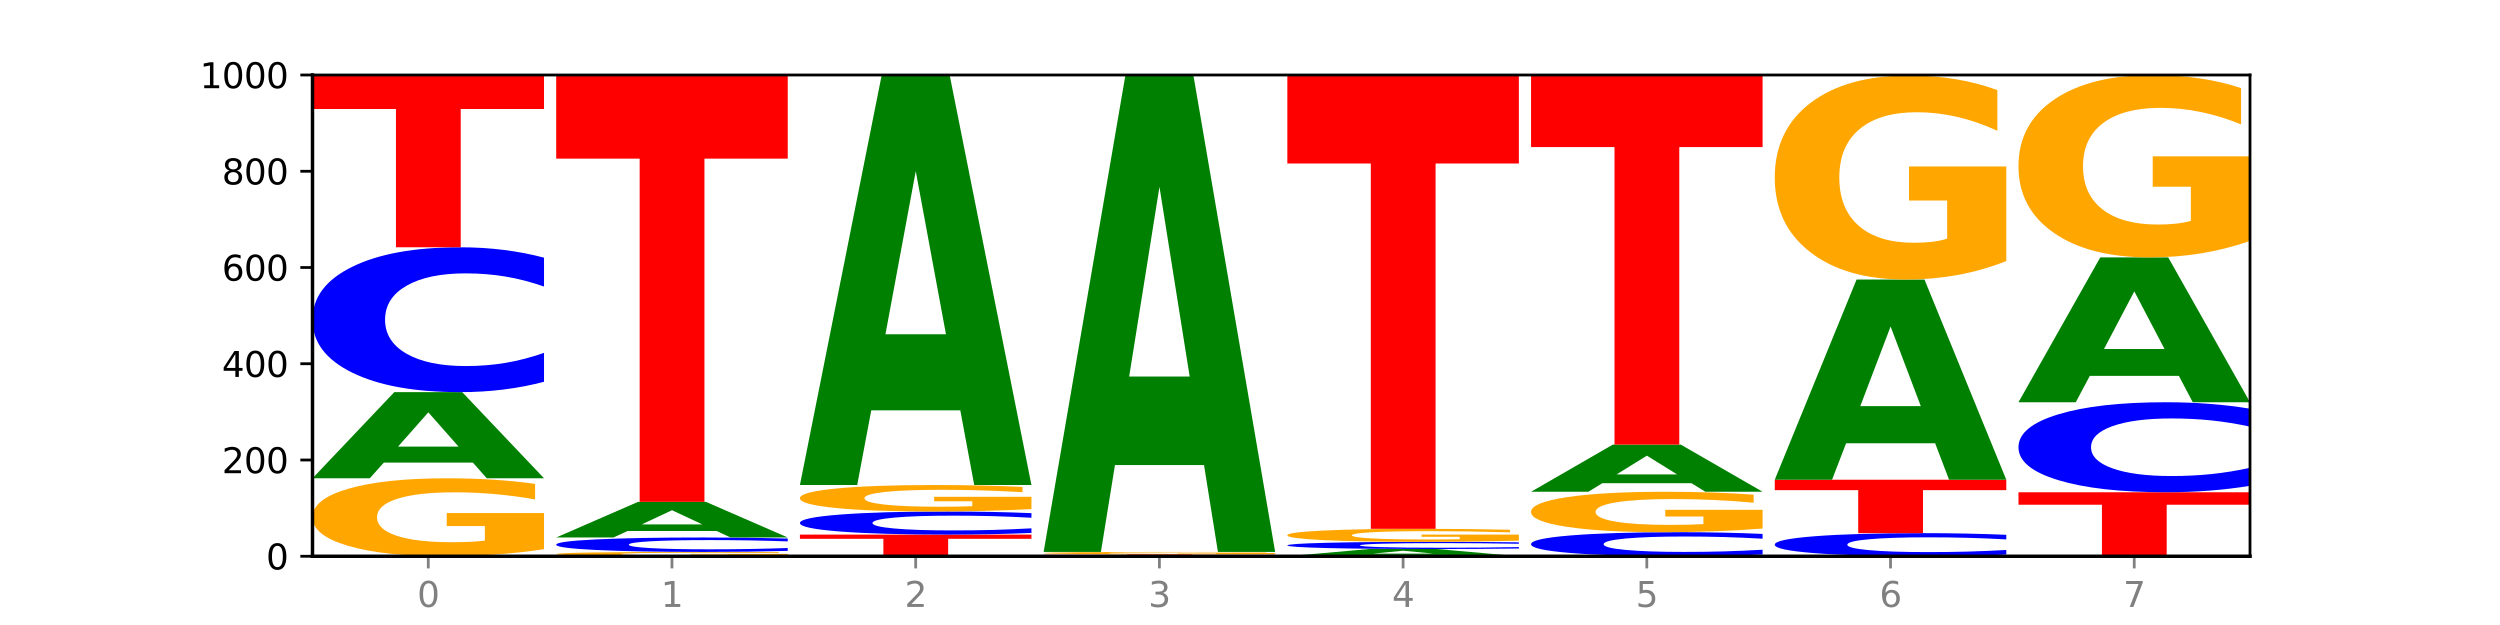 <?xml version="1.0" encoding="utf-8" standalone="no"?>
<!DOCTYPE svg PUBLIC "-//W3C//DTD SVG 1.1//EN"
  "http://www.w3.org/Graphics/SVG/1.1/DTD/svg11.dtd">
<svg xmlns:xlink="http://www.w3.org/1999/xlink" width="720pt" height="180pt" viewBox="0 0 720 180" xmlns="http://www.w3.org/2000/svg" version="1.1">
 <defs>
  <style type="text/css">*{stroke-linejoin: round; stroke-linecap: butt}</style>
 </defs>
 <g id="figure_1">
  <g id="patch_1">
   <path d="M 0 180 
L 720 180 
L 720 0 
L 0 0 
z
" style="fill: #ffffff"/>
  </g>
  <g id="axes_1">
   <g id="patch_2">
    <path d="M 90 160.2 
L 648 160.2 
L 648 21.6 
L 90 21.6 
z
" style="fill: #ffffff"/>
   </g>
   <g id="line2d_1">
    <path d="M 90 160.2 
L 648 160.2 
" clip-path="url(#pfebde75db5)" style="fill: none; stroke: #000000; stroke-width: 0.5; stroke-linecap: square"/>
   </g>
   <g id="patch_3">
    <path d="M 156.679 158.168 
Q 149.955 159.184 142.722 159.694 
Q 135.489 160.2 127.778 160.2 
Q 110.353 160.2 100.177 157.176 
Q 90 154.152 90 148.98 
Q 90 143.749 100.356 140.748 
Q 110.727 137.747 128.764 137.747 
Q 135.713 137.747 142.079 138.155 
Q 148.46 138.558 154.109 139.356 
L 154.109 143.832 
Q 148.281 142.807 142.513 142.301 
Q 136.744 141.791 130.946 141.791 
Q 120.216 141.791 114.403 143.656 
Q 108.59 145.516 108.59 148.98 
Q 108.59 152.413 114.194 154.286 
Q 119.798 156.156 130.109 156.156 
Q 132.919 156.156 135.325 156.049 
Q 137.731 155.938 139.643 155.706 
L 139.643 151.504 
L 128.66 151.504 
L 128.66 147.761 
L 156.679 147.761 
L 156.679 158.168 
z
" clip-path="url(#pfebde75db5)" style="fill: #ffa600"/>
   </g>
   <g id="patch_4">
    <path d="M 136.189 133.227 
L 110.545 133.227 
L 106.496 137.747 
L 90 137.747 
L 113.558 112.937 
L 133.121 112.937 
L 156.679 137.747 
L 140.197 137.747 
L 136.189 133.227 
z
M 114.635 128.623 
L 132.058 128.623 
L 123.36 118.754 
L 114.635 128.623 
z
" clip-path="url(#pfebde75db5)" style="fill: #008000"/>
   </g>
   <g id="patch_5">
    <path d="M 156.679 109.947 
Q 151.102 111.429 145.07 112.179 
Q 139.039 112.937 132.47 112.937 
Q 112.882 112.937 101.441 107.319 
Q 90 101.7 90 92.091 
Q 90 82.448 101.441 76.838 
Q 112.882 71.219 132.47 71.219 
Q 139.039 71.219 145.07 71.977 
Q 151.102 72.727 156.679 74.209 
L 156.679 82.525 
Q 151.051 80.56 145.591 79.647 
Q 140.131 78.733 134.1 78.733 
Q 123.281 78.733 117.082 82.293 
Q 110.899 85.843 110.899 92.091 
Q 110.899 98.313 117.082 101.872 
Q 123.281 105.423 134.1 105.423 
Q 140.131 105.423 145.591 104.509 
Q 151.051 103.587 156.679 101.622 
L 156.679 109.947 
z
" clip-path="url(#pfebde75db5)" style="fill: #0000ff"/>
   </g>
   <g id="patch_6">
    <path d="M 90 21.739 
L 156.679 21.739 
L 156.679 31.389 
L 132.69 31.389 
L 132.69 71.219 
L 114.036 71.219 
L 114.036 31.389 
L 90 31.389 
L 90 21.739 
z
" clip-path="url(#pfebde75db5)" style="fill: #ff0000"/>
   </g>
   <g id="patch_7">
    <path d="M 226.868 160.087 
Q 220.143 160.144 212.91 160.172 
Q 205.678 160.2 197.967 160.2 
Q 180.542 160.2 170.365 160.032 
Q 160.189 159.864 160.189 159.577 
Q 160.189 159.286 170.545 159.119 
Q 180.916 158.953 198.953 158.953 
Q 205.902 158.953 212.268 158.975 
Q 218.649 158.998 224.298 159.042 
L 224.298 159.291 
Q 218.47 159.234 212.701 159.206 
Q 206.933 159.177 201.135 159.177 
Q 190.405 159.177 184.592 159.281 
Q 178.779 159.384 178.779 159.577 
Q 178.779 159.767 184.383 159.871 
Q 189.987 159.975 200.298 159.975 
Q 203.107 159.975 205.513 159.969 
Q 207.919 159.963 209.832 159.95 
L 209.832 159.717 
L 198.848 159.717 
L 198.848 159.509 
L 226.868 159.509 
L 226.868 160.087 
z
" clip-path="url(#pfebde75db5)" style="fill: #ffa600"/>
   </g>
   <g id="patch_8">
    <path d="M 226.868 158.655 
Q 221.29 158.802 215.259 158.877 
Q 209.228 158.953 202.659 158.953 
Q 183.07 158.953 171.629 158.393 
Q 160.189 157.833 160.189 156.875 
Q 160.189 155.914 171.629 155.355 
Q 183.07 154.795 202.659 154.795 
Q 209.228 154.795 215.259 154.87 
Q 221.29 154.945 226.868 155.093 
L 226.868 155.921 
Q 221.24 155.726 215.78 155.635 
Q 210.32 155.544 204.289 155.544 
Q 193.47 155.544 187.27 155.898 
Q 181.088 156.252 181.088 156.875 
Q 181.088 157.495 187.27 157.85 
Q 193.47 158.204 204.289 158.204 
Q 210.32 158.204 215.78 158.113 
Q 221.24 158.021 226.868 157.825 
L 226.868 158.655 
z
" clip-path="url(#pfebde75db5)" style="fill: #0000ff"/>
   </g>
   <g id="patch_9">
    <path d="M 206.377 152.926 
L 180.734 152.926 
L 176.685 154.795 
L 160.189 154.795 
L 183.747 144.538 
L 203.31 144.538 
L 226.868 154.795 
L 210.386 154.795 
L 206.377 152.926 
z
M 184.824 151.023 
L 202.247 151.023 
L 193.549 146.943 
L 184.824 151.023 
z
" clip-path="url(#pfebde75db5)" style="fill: #008000"/>
   </g>
   <g id="patch_10">
    <path d="M 160.189 21.739 
L 226.868 21.739 
L 226.868 45.688 
L 202.879 45.688 
L 202.879 144.538 
L 184.224 144.538 
L 184.224 45.688 
L 160.189 45.688 
L 160.189 21.739 
z
" clip-path="url(#pfebde75db5)" style="fill: #ff0000"/>
   </g>
   <g id="patch_11">
    <path d="M 230.377 153.963 
L 297.057 153.963 
L 297.057 155.179 
L 273.068 155.179 
L 273.068 160.2 
L 254.413 160.2 
L 254.413 155.179 
L 230.377 155.179 
L 230.377 153.963 
z
" clip-path="url(#pfebde75db5)" style="fill: #ff0000"/>
   </g>
   <g id="patch_12">
    <path d="M 297.057 153.486 
Q 291.479 153.723 285.448 153.842 
Q 279.417 153.963 272.848 153.963 
Q 253.259 153.963 241.818 153.067 
Q 230.377 152.171 230.377 150.639 
Q 230.377 149.101 241.818 148.206 
Q 253.259 147.31 272.848 147.31 
Q 279.417 147.31 285.448 147.431 
Q 291.479 147.551 297.057 147.787 
L 297.057 149.113 
Q 291.429 148.8 285.969 148.654 
Q 280.509 148.509 274.477 148.509 
Q 263.658 148.509 257.459 149.076 
Q 251.277 149.642 251.277 150.639 
Q 251.277 151.631 257.459 152.198 
Q 263.658 152.765 274.477 152.765 
Q 280.509 152.765 285.969 152.619 
Q 291.429 152.472 297.057 152.159 
L 297.057 153.486 
z
" clip-path="url(#pfebde75db5)" style="fill: #0000ff"/>
   </g>
   <g id="patch_13">
    <path d="M 297.057 146.62 
Q 290.332 146.965 283.099 147.139 
Q 275.866 147.31 268.155 147.31 
Q 250.731 147.31 240.554 146.284 
Q 230.377 145.257 230.377 143.501 
Q 230.377 141.725 240.733 140.706 
Q 251.104 139.687 269.142 139.687 
Q 276.09 139.687 282.457 139.826 
Q 288.838 139.963 294.486 140.234 
L 294.486 141.753 
Q 288.658 141.405 282.89 141.234 
Q 277.122 141.06 271.323 141.06 
Q 260.594 141.06 254.781 141.693 
Q 248.967 142.325 248.967 143.501 
Q 248.967 144.666 254.571 145.302 
Q 260.175 145.937 270.487 145.937 
Q 273.296 145.937 275.702 145.901 
Q 278.108 145.863 280.021 145.784 
L 280.021 144.358 
L 269.037 144.358 
L 269.037 143.087 
L 297.057 143.087 
L 297.057 146.62 
z
" clip-path="url(#pfebde75db5)" style="fill: #ffa600"/>
   </g>
   <g id="patch_14">
    <path d="M 276.566 118.175 
L 250.922 118.175 
L 246.873 139.687 
L 230.377 139.687 
L 253.935 21.6 
L 273.499 21.6 
L 297.057 139.687 
L 280.574 139.687 
L 276.566 118.175 
z
M 255.012 96.259 
L 272.435 96.259 
L 263.737 49.287 
L 255.012 96.259 
z
" clip-path="url(#pfebde75db5)" style="fill: #008000"/>
   </g>
   <g id="patch_15">
    <path d="M 367.245 160.18 
Q 361.668 160.19 355.636 160.195 
Q 349.605 160.2 343.036 160.2 
Q 323.448 160.2 312.007 160.163 
Q 300.566 160.125 300.566 160.061 
Q 300.566 159.997 312.007 159.96 
Q 323.448 159.923 343.036 159.923 
Q 349.605 159.923 355.636 159.928 
Q 361.668 159.933 367.245 159.943 
L 367.245 159.998 
Q 361.617 159.985 356.157 159.979 
Q 350.697 159.973 344.666 159.973 
Q 333.847 159.973 327.648 159.996 
Q 321.465 160.02 321.465 160.061 
Q 321.465 160.103 327.648 160.126 
Q 333.847 160.15 344.666 160.15 
Q 350.697 160.15 356.157 160.144 
Q 361.617 160.138 367.245 160.125 
L 367.245 160.18 
z
" clip-path="url(#pfebde75db5)" style="fill: #0000ff"/>
   </g>
   <g id="patch_16">
    <path d="M 300.566 159.646 
L 367.245 159.646 
L 367.245 159.7 
L 343.256 159.7 
L 343.256 159.923 
L 324.602 159.923 
L 324.602 159.7 
L 300.566 159.7 
L 300.566 159.646 
z
" clip-path="url(#pfebde75db5)" style="fill: #ff0000"/>
   </g>
   <g id="patch_17">
    <path d="M 367.245 159.583 
Q 360.521 159.614 353.288 159.63 
Q 346.055 159.646 338.344 159.646 
Q 320.919 159.646 310.743 159.552 
Q 300.566 159.459 300.566 159.299 
Q 300.566 159.138 310.922 159.045 
Q 321.293 158.953 339.33 158.953 
Q 346.279 158.953 352.645 158.965 
Q 359.026 158.978 364.675 159.002 
L 364.675 159.14 
Q 358.847 159.109 353.079 159.093 
Q 347.31 159.077 341.512 159.077 
Q 330.782 159.077 324.969 159.135 
Q 319.156 159.192 319.156 159.299 
Q 319.156 159.405 324.76 159.463 
Q 330.364 159.521 340.675 159.521 
Q 343.485 159.521 345.891 159.517 
Q 348.297 159.514 350.209 159.507 
L 350.209 159.377 
L 339.226 159.377 
L 339.226 159.262 
L 367.245 159.262 
L 367.245 159.583 
z
" clip-path="url(#pfebde75db5)" style="fill: #ffa600"/>
   </g>
   <g id="patch_18">
    <path d="M 346.755 133.931 
L 321.111 133.931 
L 317.062 158.953 
L 300.566 158.953 
L 324.124 21.6 
L 343.687 21.6 
L 367.245 158.953 
L 350.763 158.953 
L 346.755 133.931 
z
M 325.201 108.439 
L 342.624 108.439 
L 333.926 53.804 
L 325.201 108.439 
z
" clip-path="url(#pfebde75db5)" style="fill: #008000"/>
   </g>
   <g id="patch_19">
    <path d="M 416.943 159.821 
L 391.3 159.821 
L 387.251 160.2 
L 370.755 160.2 
L 394.313 158.121 
L 413.876 158.121 
L 437.434 160.2 
L 420.952 160.2 
L 416.943 159.821 
z
M 395.39 159.435 
L 412.813 159.435 
L 404.115 158.608 
L 395.39 159.435 
z
" clip-path="url(#pfebde75db5)" style="fill: #008000"/>
   </g>
   <g id="patch_20">
    <path d="M 437.434 157.972 
Q 431.856 158.046 425.825 158.083 
Q 419.794 158.121 413.225 158.121 
Q 393.636 158.121 382.196 157.841 
Q 370.755 157.561 370.755 157.082 
Q 370.755 156.602 382.196 156.322 
Q 393.636 156.042 413.225 156.042 
Q 419.794 156.042 425.825 156.08 
Q 431.856 156.117 437.434 156.191 
L 437.434 156.605 
Q 431.806 156.508 426.346 156.462 
Q 420.886 156.416 414.855 156.416 
Q 404.036 156.416 397.836 156.594 
Q 391.654 156.771 391.654 157.082 
Q 391.654 157.392 397.836 157.57 
Q 404.036 157.747 414.855 157.747 
Q 420.886 157.747 426.346 157.701 
Q 431.806 157.655 437.434 157.557 
L 437.434 157.972 
z
" clip-path="url(#pfebde75db5)" style="fill: #0000ff"/>
   </g>
   <g id="patch_21">
    <path d="M 437.434 155.703 
Q 430.709 155.873 423.476 155.958 
Q 416.244 156.042 408.533 156.042 
Q 391.108 156.042 380.931 155.538 
Q 370.755 155.034 370.755 154.172 
Q 370.755 153.3 381.111 152.8 
Q 391.482 152.3 409.519 152.3 
Q 416.468 152.3 422.834 152.368 
Q 429.215 152.435 434.864 152.568 
L 434.864 153.314 
Q 429.036 153.143 423.267 153.059 
Q 417.499 152.974 411.701 152.974 
Q 400.971 152.974 395.158 153.285 
Q 389.345 153.595 389.345 154.172 
Q 389.345 154.744 394.949 155.056 
Q 400.553 155.368 410.864 155.368 
Q 413.673 155.368 416.079 155.35 
Q 418.485 155.332 420.398 155.293 
L 420.398 154.593 
L 409.414 154.593 
L 409.414 153.969 
L 437.434 153.969 
L 437.434 155.703 
z
" clip-path="url(#pfebde75db5)" style="fill: #ffa600"/>
   </g>
   <g id="patch_22">
    <path d="M 370.755 21.6 
L 437.434 21.6 
L 437.434 47.09 
L 413.445 47.09 
L 413.445 152.3 
L 394.79 152.3 
L 394.79 47.09 
L 370.755 47.09 
L 370.755 21.6 
z
" clip-path="url(#pfebde75db5)" style="fill: #ff0000"/>
   </g>
   <g id="patch_23">
    <path d="M 507.623 159.703 
Q 502.045 159.949 496.014 160.074 
Q 489.983 160.2 483.414 160.2 
Q 463.825 160.2 452.384 159.267 
Q 440.943 158.333 440.943 156.737 
Q 440.943 155.135 452.384 154.203 
Q 463.825 153.27 483.414 153.27 
Q 489.983 153.27 496.014 153.396 
Q 502.045 153.521 507.623 153.767 
L 507.623 155.148 
Q 501.995 154.822 496.535 154.67 
Q 491.075 154.518 485.043 154.518 
Q 474.224 154.518 468.025 155.11 
Q 461.843 155.699 461.843 156.737 
Q 461.843 157.771 468.025 158.362 
Q 474.224 158.952 485.043 158.952 
Q 491.075 158.952 496.535 158.8 
Q 501.995 158.647 507.623 158.32 
L 507.623 159.703 
z
" clip-path="url(#pfebde75db5)" style="fill: #0000ff"/>
   </g>
   <g id="patch_24">
    <path d="M 507.623 152.217 
Q 500.898 152.743 493.665 153.008 
Q 486.432 153.27 478.721 153.27 
Q 461.297 153.27 451.12 151.702 
Q 440.943 150.134 440.943 147.452 
Q 440.943 144.74 451.299 143.184 
Q 461.67 141.628 479.708 141.628 
Q 486.656 141.628 493.023 141.839 
Q 499.404 142.048 505.052 142.462 
L 505.052 144.783 
Q 499.224 144.251 493.456 143.989 
Q 487.688 143.725 481.889 143.725 
Q 471.16 143.725 465.347 144.692 
Q 459.533 145.656 459.533 147.452 
Q 459.533 149.232 465.137 150.204 
Q 470.741 151.173 481.053 151.173 
Q 483.862 151.173 486.268 151.118 
Q 488.674 151.06 490.587 150.94 
L 490.587 148.761 
L 479.603 148.761 
L 479.603 146.82 
L 507.623 146.82 
L 507.623 152.217 
z
" clip-path="url(#pfebde75db5)" style="fill: #ffa600"/>
   </g>
   <g id="patch_25">
    <path d="M 487.132 139.153 
L 461.488 139.153 
L 457.439 141.628 
L 440.943 141.628 
L 464.501 128.045 
L 484.065 128.045 
L 507.623 141.628 
L 491.14 141.628 
L 487.132 139.153 
z
M 465.578 136.632 
L 483.001 136.632 
L 474.303 131.229 
L 465.578 136.632 
z
" clip-path="url(#pfebde75db5)" style="fill: #008000"/>
   </g>
   <g id="patch_26">
    <path d="M 440.943 21.6 
L 507.623 21.6 
L 507.623 42.36 
L 483.634 42.36 
L 483.634 128.045 
L 464.979 128.045 
L 464.979 42.36 
L 440.943 42.36 
L 440.943 21.6 
z
" clip-path="url(#pfebde75db5)" style="fill: #ff0000"/>
   </g>
   <g id="patch_27">
    <path d="M 577.811 159.723 
Q 572.234 159.96 566.203 160.079 
Q 560.171 160.2 553.603 160.2 
Q 534.014 160.2 522.573 159.304 
Q 511.132 158.408 511.132 156.876 
Q 511.132 155.338 522.573 154.443 
Q 534.014 153.547 553.603 153.547 
Q 560.171 153.547 566.203 153.668 
Q 572.234 153.788 577.811 154.024 
L 577.811 155.35 
Q 572.183 155.037 566.723 154.891 
Q 561.263 154.746 555.232 154.746 
Q 544.413 154.746 538.214 155.313 
Q 532.031 155.879 532.031 156.876 
Q 532.031 157.868 538.214 158.435 
Q 544.413 159.002 555.232 159.002 
Q 561.263 159.002 566.723 158.856 
Q 572.183 158.709 577.811 158.396 
L 577.811 159.723 
z
" clip-path="url(#pfebde75db5)" style="fill: #0000ff"/>
   </g>
   <g id="patch_28">
    <path d="M 511.132 138.163 
L 577.811 138.163 
L 577.811 141.163 
L 553.822 141.163 
L 553.822 153.547 
L 535.168 153.547 
L 535.168 141.163 
L 511.132 141.163 
L 511.132 138.163 
z
" clip-path="url(#pfebde75db5)" style="fill: #ff0000"/>
   </g>
   <g id="patch_29">
    <path d="M 557.321 127.659 
L 531.677 127.659 
L 527.628 138.163 
L 511.132 138.163 
L 534.69 80.505 
L 554.253 80.505 
L 577.811 138.163 
L 561.329 138.163 
L 557.321 127.659 
z
M 535.767 116.958 
L 553.19 116.958 
L 544.492 94.024 
L 535.767 116.958 
z
" clip-path="url(#pfebde75db5)" style="fill: #008000"/>
   </g>
   <g id="patch_30">
    <path d="M 577.811 75.188 
Q 571.087 77.846 563.854 79.182 
Q 556.621 80.505 548.91 80.505 
Q 531.486 80.505 521.309 72.59 
Q 511.132 64.675 511.132 51.14 
Q 511.132 37.447 521.488 29.593 
Q 531.859 21.739 549.896 21.739 
Q 556.845 21.739 563.211 22.807 
Q 569.592 23.863 575.241 25.951 
L 575.241 37.665 
Q 569.413 34.983 563.645 33.659 
Q 557.876 32.324 552.078 32.324 
Q 541.348 32.324 535.535 37.204 
Q 529.722 42.072 529.722 51.14 
Q 529.722 60.123 535.326 65.027 
Q 540.93 69.92 551.241 69.92 
Q 554.051 69.92 556.457 69.64 
Q 558.863 69.349 560.775 68.742 
L 560.775 57.744 
L 549.792 57.744 
L 549.792 47.947 
L 577.811 47.947 
L 577.811 75.188 
z
" clip-path="url(#pfebde75db5)" style="fill: #ffa600"/>
   </g>
   <g id="patch_31">
    <path d="M 581.321 141.766 
L 648 141.766 
L 648 145.361 
L 624.011 145.361 
L 624.011 160.2 
L 605.356 160.2 
L 605.356 145.361 
L 581.321 145.361 
L 581.321 141.766 
z
" clip-path="url(#pfebde75db5)" style="fill: #ff0000"/>
   </g>
   <g id="patch_32">
    <path d="M 648 139.908 
Q 642.422 140.829 636.391 141.295 
Q 630.36 141.766 623.791 141.766 
Q 604.202 141.766 592.762 138.275 
Q 581.321 134.785 581.321 128.815 
Q 581.321 122.824 592.762 119.339 
Q 604.202 115.848 623.791 115.848 
Q 630.36 115.848 636.391 116.319 
Q 642.422 116.785 648 117.706 
L 648 122.872 
Q 642.372 121.652 636.912 121.084 
Q 631.452 120.517 625.421 120.517 
Q 614.602 120.517 608.402 122.728 
Q 602.22 124.934 602.22 128.815 
Q 602.22 132.681 608.402 134.892 
Q 614.602 137.098 625.421 137.098 
Q 631.452 137.098 636.912 136.53 
Q 642.372 135.957 648 134.737 
L 648 139.908 
z
" clip-path="url(#pfebde75db5)" style="fill: #0000ff"/>
   </g>
   <g id="patch_33">
    <path d="M 627.51 108.248 
L 601.866 108.248 
L 597.817 115.848 
L 581.321 115.848 
L 604.879 74.129 
L 624.442 74.129 
L 648 115.848 
L 631.518 115.848 
L 627.51 108.248 
z
M 605.956 100.505 
L 623.379 100.505 
L 614.681 83.911 
L 605.956 100.505 
z
" clip-path="url(#pfebde75db5)" style="fill: #008000"/>
   </g>
   <g id="patch_34">
    <path d="M 648 69.377 
Q 641.275 71.753 634.042 72.947 
Q 626.81 74.129 619.099 74.129 
Q 601.674 74.129 591.497 67.055 
Q 581.321 59.98 581.321 47.881 
Q 581.321 35.641 591.677 28.621 
Q 602.048 21.6 620.085 21.6 
Q 627.034 21.6 633.4 22.555 
Q 639.781 23.499 645.43 25.365 
L 645.43 35.836 
Q 639.602 33.438 633.833 32.256 
Q 628.065 31.062 622.267 31.062 
Q 611.537 31.062 605.724 35.424 
Q 599.911 39.775 599.911 47.881 
Q 599.911 55.911 605.515 60.294 
Q 611.119 64.667 621.43 64.667 
Q 624.239 64.667 626.645 64.418 
Q 629.051 64.157 630.964 63.615 
L 630.964 53.784 
L 619.98 53.784 
L 619.98 45.027 
L 648 45.027 
L 648 69.377 
z
" clip-path="url(#pfebde75db5)" style="fill: #ffa600"/>
   </g>
   <g id="matplotlib.axis_1">
    <g id="xtick_1">
     <g id="line2d_2">
      <defs>
       <path id="m2500b71f35" d="M 0 0 
L 0 3.5 
" style="stroke: #808080; stroke-width: 0.8"/>
      </defs>
      <g>
       <use xlink:href="#m2500b71f35" x="123.34" y="160.2" style="fill: #808080; stroke: #808080; stroke-width: 0.8"/>
      </g>
     </g>
     <g id="text_1">
      <!-- 0 -->
      <g style="fill: #808080" transform="translate(120.158 174.798) scale(0.1 -0.1)">
       <defs>
        <path id="DejaVuSans-30" d="M 2034 4250 
Q 1547 4250 1301 3770 
Q 1056 3291 1056 2328 
Q 1056 1369 1301 889 
Q 1547 409 2034 409 
Q 2525 409 2770 889 
Q 3016 1369 3016 2328 
Q 3016 3291 2770 3770 
Q 2525 4250 2034 4250 
z
M 2034 4750 
Q 2819 4750 3233 4129 
Q 3647 3509 3647 2328 
Q 3647 1150 3233 529 
Q 2819 -91 2034 -91 
Q 1250 -91 836 529 
Q 422 1150 422 2328 
Q 422 3509 836 4129 
Q 1250 4750 2034 4750 
z
" transform="scale(0.016)"/>
       </defs>
       <use xlink:href="#DejaVuSans-30"/>
      </g>
     </g>
    </g>
    <g id="xtick_2">
     <g id="line2d_3">
      <g>
       <use xlink:href="#m2500b71f35" x="193.528" y="160.2" style="fill: #808080; stroke: #808080; stroke-width: 0.8"/>
      </g>
     </g>
     <g id="text_2">
      <!-- 1 -->
      <g style="fill: #808080" transform="translate(190.347 174.798) scale(0.1 -0.1)">
       <defs>
        <path id="DejaVuSans-31" d="M 794 531 
L 1825 531 
L 1825 4091 
L 703 3866 
L 703 4441 
L 1819 4666 
L 2450 4666 
L 2450 531 
L 3481 531 
L 3481 0 
L 794 0 
L 794 531 
z
" transform="scale(0.016)"/>
       </defs>
       <use xlink:href="#DejaVuSans-31"/>
      </g>
     </g>
    </g>
    <g id="xtick_3">
     <g id="line2d_4">
      <g>
       <use xlink:href="#m2500b71f35" x="263.717" y="160.2" style="fill: #808080; stroke: #808080; stroke-width: 0.8"/>
      </g>
     </g>
     <g id="text_3">
      <!-- 2 -->
      <g style="fill: #808080" transform="translate(260.536 174.798) scale(0.1 -0.1)">
       <defs>
        <path id="DejaVuSans-32" d="M 1228 531 
L 3431 531 
L 3431 0 
L 469 0 
L 469 531 
Q 828 903 1448 1529 
Q 2069 2156 2228 2338 
Q 2531 2678 2651 2914 
Q 2772 3150 2772 3378 
Q 2772 3750 2511 3984 
Q 2250 4219 1831 4219 
Q 1534 4219 1204 4116 
Q 875 4013 500 3803 
L 500 4441 
Q 881 4594 1212 4672 
Q 1544 4750 1819 4750 
Q 2544 4750 2975 4387 
Q 3406 4025 3406 3419 
Q 3406 3131 3298 2873 
Q 3191 2616 2906 2266 
Q 2828 2175 2409 1742 
Q 1991 1309 1228 531 
z
" transform="scale(0.016)"/>
       </defs>
       <use xlink:href="#DejaVuSans-32"/>
      </g>
     </g>
    </g>
    <g id="xtick_4">
     <g id="line2d_5">
      <g>
       <use xlink:href="#m2500b71f35" x="333.906" y="160.2" style="fill: #808080; stroke: #808080; stroke-width: 0.8"/>
      </g>
     </g>
     <g id="text_4">
      <!-- 3 -->
      <g style="fill: #808080" transform="translate(330.724 174.798) scale(0.1 -0.1)">
       <defs>
        <path id="DejaVuSans-33" d="M 2597 2516 
Q 3050 2419 3304 2112 
Q 3559 1806 3559 1356 
Q 3559 666 3084 287 
Q 2609 -91 1734 -91 
Q 1441 -91 1130 -33 
Q 819 25 488 141 
L 488 750 
Q 750 597 1062 519 
Q 1375 441 1716 441 
Q 2309 441 2620 675 
Q 2931 909 2931 1356 
Q 2931 1769 2642 2001 
Q 2353 2234 1838 2234 
L 1294 2234 
L 1294 2753 
L 1863 2753 
Q 2328 2753 2575 2939 
Q 2822 3125 2822 3475 
Q 2822 3834 2567 4026 
Q 2313 4219 1838 4219 
Q 1578 4219 1281 4162 
Q 984 4106 628 3988 
L 628 4550 
Q 988 4650 1302 4700 
Q 1616 4750 1894 4750 
Q 2613 4750 3031 4423 
Q 3450 4097 3450 3541 
Q 3450 3153 3228 2886 
Q 3006 2619 2597 2516 
z
" transform="scale(0.016)"/>
       </defs>
       <use xlink:href="#DejaVuSans-33"/>
      </g>
     </g>
    </g>
    <g id="xtick_5">
     <g id="line2d_6">
      <g>
       <use xlink:href="#m2500b71f35" x="404.094" y="160.2" style="fill: #808080; stroke: #808080; stroke-width: 0.8"/>
      </g>
     </g>
     <g id="text_5">
      <!-- 4 -->
      <g style="fill: #808080" transform="translate(400.913 174.798) scale(0.1 -0.1)">
       <defs>
        <path id="DejaVuSans-34" d="M 2419 4116 
L 825 1625 
L 2419 1625 
L 2419 4116 
z
M 2253 4666 
L 3047 4666 
L 3047 1625 
L 3713 1625 
L 3713 1100 
L 3047 1100 
L 3047 0 
L 2419 0 
L 2419 1100 
L 313 1100 
L 313 1709 
L 2253 4666 
z
" transform="scale(0.016)"/>
       </defs>
       <use xlink:href="#DejaVuSans-34"/>
      </g>
     </g>
    </g>
    <g id="xtick_6">
     <g id="line2d_7">
      <g>
       <use xlink:href="#m2500b71f35" x="474.283" y="160.2" style="fill: #808080; stroke: #808080; stroke-width: 0.8"/>
      </g>
     </g>
     <g id="text_6">
      <!-- 5 -->
      <g style="fill: #808080" transform="translate(471.102 174.798) scale(0.1 -0.1)">
       <defs>
        <path id="DejaVuSans-35" d="M 691 4666 
L 3169 4666 
L 3169 4134 
L 1269 4134 
L 1269 2991 
Q 1406 3038 1543 3061 
Q 1681 3084 1819 3084 
Q 2600 3084 3056 2656 
Q 3513 2228 3513 1497 
Q 3513 744 3044 326 
Q 2575 -91 1722 -91 
Q 1428 -91 1123 -41 
Q 819 9 494 109 
L 494 744 
Q 775 591 1075 516 
Q 1375 441 1709 441 
Q 2250 441 2565 725 
Q 2881 1009 2881 1497 
Q 2881 1984 2565 2268 
Q 2250 2553 1709 2553 
Q 1456 2553 1204 2497 
Q 953 2441 691 2322 
L 691 4666 
z
" transform="scale(0.016)"/>
       </defs>
       <use xlink:href="#DejaVuSans-35"/>
      </g>
     </g>
    </g>
    <g id="xtick_7">
     <g id="line2d_8">
      <g>
       <use xlink:href="#m2500b71f35" x="544.472" y="160.2" style="fill: #808080; stroke: #808080; stroke-width: 0.8"/>
      </g>
     </g>
     <g id="text_7">
      <!-- 6 -->
      <g style="fill: #808080" transform="translate(541.29 174.798) scale(0.1 -0.1)">
       <defs>
        <path id="DejaVuSans-36" d="M 2113 2584 
Q 1688 2584 1439 2293 
Q 1191 2003 1191 1497 
Q 1191 994 1439 701 
Q 1688 409 2113 409 
Q 2538 409 2786 701 
Q 3034 994 3034 1497 
Q 3034 2003 2786 2293 
Q 2538 2584 2113 2584 
z
M 3366 4563 
L 3366 3988 
Q 3128 4100 2886 4159 
Q 2644 4219 2406 4219 
Q 1781 4219 1451 3797 
Q 1122 3375 1075 2522 
Q 1259 2794 1537 2939 
Q 1816 3084 2150 3084 
Q 2853 3084 3261 2657 
Q 3669 2231 3669 1497 
Q 3669 778 3244 343 
Q 2819 -91 2113 -91 
Q 1303 -91 875 529 
Q 447 1150 447 2328 
Q 447 3434 972 4092 
Q 1497 4750 2381 4750 
Q 2619 4750 2861 4703 
Q 3103 4656 3366 4563 
z
" transform="scale(0.016)"/>
       </defs>
       <use xlink:href="#DejaVuSans-36"/>
      </g>
     </g>
    </g>
    <g id="xtick_8">
     <g id="line2d_9">
      <g>
       <use xlink:href="#m2500b71f35" x="614.66" y="160.2" style="fill: #808080; stroke: #808080; stroke-width: 0.8"/>
      </g>
     </g>
     <g id="text_8">
      <!-- 7 -->
      <g style="fill: #808080" transform="translate(611.479 174.798) scale(0.1 -0.1)">
       <defs>
        <path id="DejaVuSans-37" d="M 525 4666 
L 3525 4666 
L 3525 4397 
L 1831 0 
L 1172 0 
L 2766 4134 
L 525 4134 
L 525 4666 
z
" transform="scale(0.016)"/>
       </defs>
       <use xlink:href="#DejaVuSans-37"/>
      </g>
     </g>
    </g>
   </g>
   <g id="matplotlib.axis_2">
    <g id="ytick_1">
     <g id="line2d_10">
      <defs>
       <path id="m216070d391" d="M 0 0 
L -3.5 0 
" style="stroke: #000000; stroke-width: 0.8"/>
      </defs>
      <g>
       <use xlink:href="#m216070d391" x="90" y="160.2" style="stroke: #000000; stroke-width: 0.8"/>
      </g>
     </g>
     <g id="text_9">
      <!-- 0 -->
      <g transform="translate(76.638 163.999) scale(0.1 -0.1)">
       <use xlink:href="#DejaVuSans-30"/>
      </g>
     </g>
    </g>
    <g id="ytick_2">
     <g id="line2d_11">
      <g>
       <use xlink:href="#m216070d391" x="90" y="132.48" style="stroke: #000000; stroke-width: 0.8"/>
      </g>
     </g>
     <g id="text_10">
      <!-- 200 -->
      <g transform="translate(63.913 136.279) scale(0.1 -0.1)">
       <use xlink:href="#DejaVuSans-32"/>
       <use xlink:href="#DejaVuSans-30" x="63.623"/>
       <use xlink:href="#DejaVuSans-30" x="127.246"/>
      </g>
     </g>
    </g>
    <g id="ytick_3">
     <g id="line2d_12">
      <g>
       <use xlink:href="#m216070d391" x="90" y="104.76" style="stroke: #000000; stroke-width: 0.8"/>
      </g>
     </g>
     <g id="text_11">
      <!-- 400 -->
      <g transform="translate(63.913 108.559) scale(0.1 -0.1)">
       <use xlink:href="#DejaVuSans-34"/>
       <use xlink:href="#DejaVuSans-30" x="63.623"/>
       <use xlink:href="#DejaVuSans-30" x="127.246"/>
      </g>
     </g>
    </g>
    <g id="ytick_4">
     <g id="line2d_13">
      <g>
       <use xlink:href="#m216070d391" x="90" y="77.04" style="stroke: #000000; stroke-width: 0.8"/>
      </g>
     </g>
     <g id="text_12">
      <!-- 600 -->
      <g transform="translate(63.913 80.839) scale(0.1 -0.1)">
       <use xlink:href="#DejaVuSans-36"/>
       <use xlink:href="#DejaVuSans-30" x="63.623"/>
       <use xlink:href="#DejaVuSans-30" x="127.246"/>
      </g>
     </g>
    </g>
    <g id="ytick_5">
     <g id="line2d_14">
      <g>
       <use xlink:href="#m216070d391" x="90" y="49.32" style="stroke: #000000; stroke-width: 0.8"/>
      </g>
     </g>
     <g id="text_13">
      <!-- 800 -->
      <g transform="translate(63.913 53.119) scale(0.1 -0.1)">
       <defs>
        <path id="DejaVuSans-38" d="M 2034 2216 
Q 1584 2216 1326 1975 
Q 1069 1734 1069 1313 
Q 1069 891 1326 650 
Q 1584 409 2034 409 
Q 2484 409 2743 651 
Q 3003 894 3003 1313 
Q 3003 1734 2745 1975 
Q 2488 2216 2034 2216 
z
M 1403 2484 
Q 997 2584 770 2862 
Q 544 3141 544 3541 
Q 544 4100 942 4425 
Q 1341 4750 2034 4750 
Q 2731 4750 3128 4425 
Q 3525 4100 3525 3541 
Q 3525 3141 3298 2862 
Q 3072 2584 2669 2484 
Q 3125 2378 3379 2068 
Q 3634 1759 3634 1313 
Q 3634 634 3220 271 
Q 2806 -91 2034 -91 
Q 1263 -91 848 271 
Q 434 634 434 1313 
Q 434 1759 690 2068 
Q 947 2378 1403 2484 
z
M 1172 3481 
Q 1172 3119 1398 2916 
Q 1625 2713 2034 2713 
Q 2441 2713 2670 2916 
Q 2900 3119 2900 3481 
Q 2900 3844 2670 4047 
Q 2441 4250 2034 4250 
Q 1625 4250 1398 4047 
Q 1172 3844 1172 3481 
z
" transform="scale(0.016)"/>
       </defs>
       <use xlink:href="#DejaVuSans-38"/>
       <use xlink:href="#DejaVuSans-30" x="63.623"/>
       <use xlink:href="#DejaVuSans-30" x="127.246"/>
      </g>
     </g>
    </g>
    <g id="ytick_6">
     <g id="line2d_15">
      <g>
       <use xlink:href="#m216070d391" x="90" y="21.6" style="stroke: #000000; stroke-width: 0.8"/>
      </g>
     </g>
     <g id="text_14">
      <!-- 1000 -->
      <g transform="translate(57.55 25.399) scale(0.1 -0.1)">
       <use xlink:href="#DejaVuSans-31"/>
       <use xlink:href="#DejaVuSans-30" x="63.623"/>
       <use xlink:href="#DejaVuSans-30" x="127.246"/>
       <use xlink:href="#DejaVuSans-30" x="190.869"/>
      </g>
     </g>
    </g>
   </g>
   <g id="patch_35">
    <path d="M 90 160.2 
L 90 21.6 
" style="fill: none; stroke: #000000; stroke-linejoin: miter; stroke-linecap: square"/>
   </g>
   <g id="patch_36">
    <path d="M 648 160.2 
L 648 21.6 
" style="fill: none; stroke: #000000; stroke-width: 0.8; stroke-linejoin: miter; stroke-linecap: square"/>
   </g>
   <g id="patch_37">
    <path d="M 90 160.2 
L 648 160.2 
" style="fill: none; stroke: #000000; stroke-linejoin: miter; stroke-linecap: square"/>
   </g>
   <g id="patch_38">
    <path d="M 90 21.6 
L 648 21.6 
" style="fill: none; stroke: #000000; stroke-width: 0.8; stroke-linejoin: miter; stroke-linecap: square"/>
   </g>
  </g>
 </g>
 <defs>
  <clipPath id="pfebde75db5">
   <rect x="90" y="21.6" width="558" height="138.6"/>
  </clipPath>
 </defs>
</svg>
